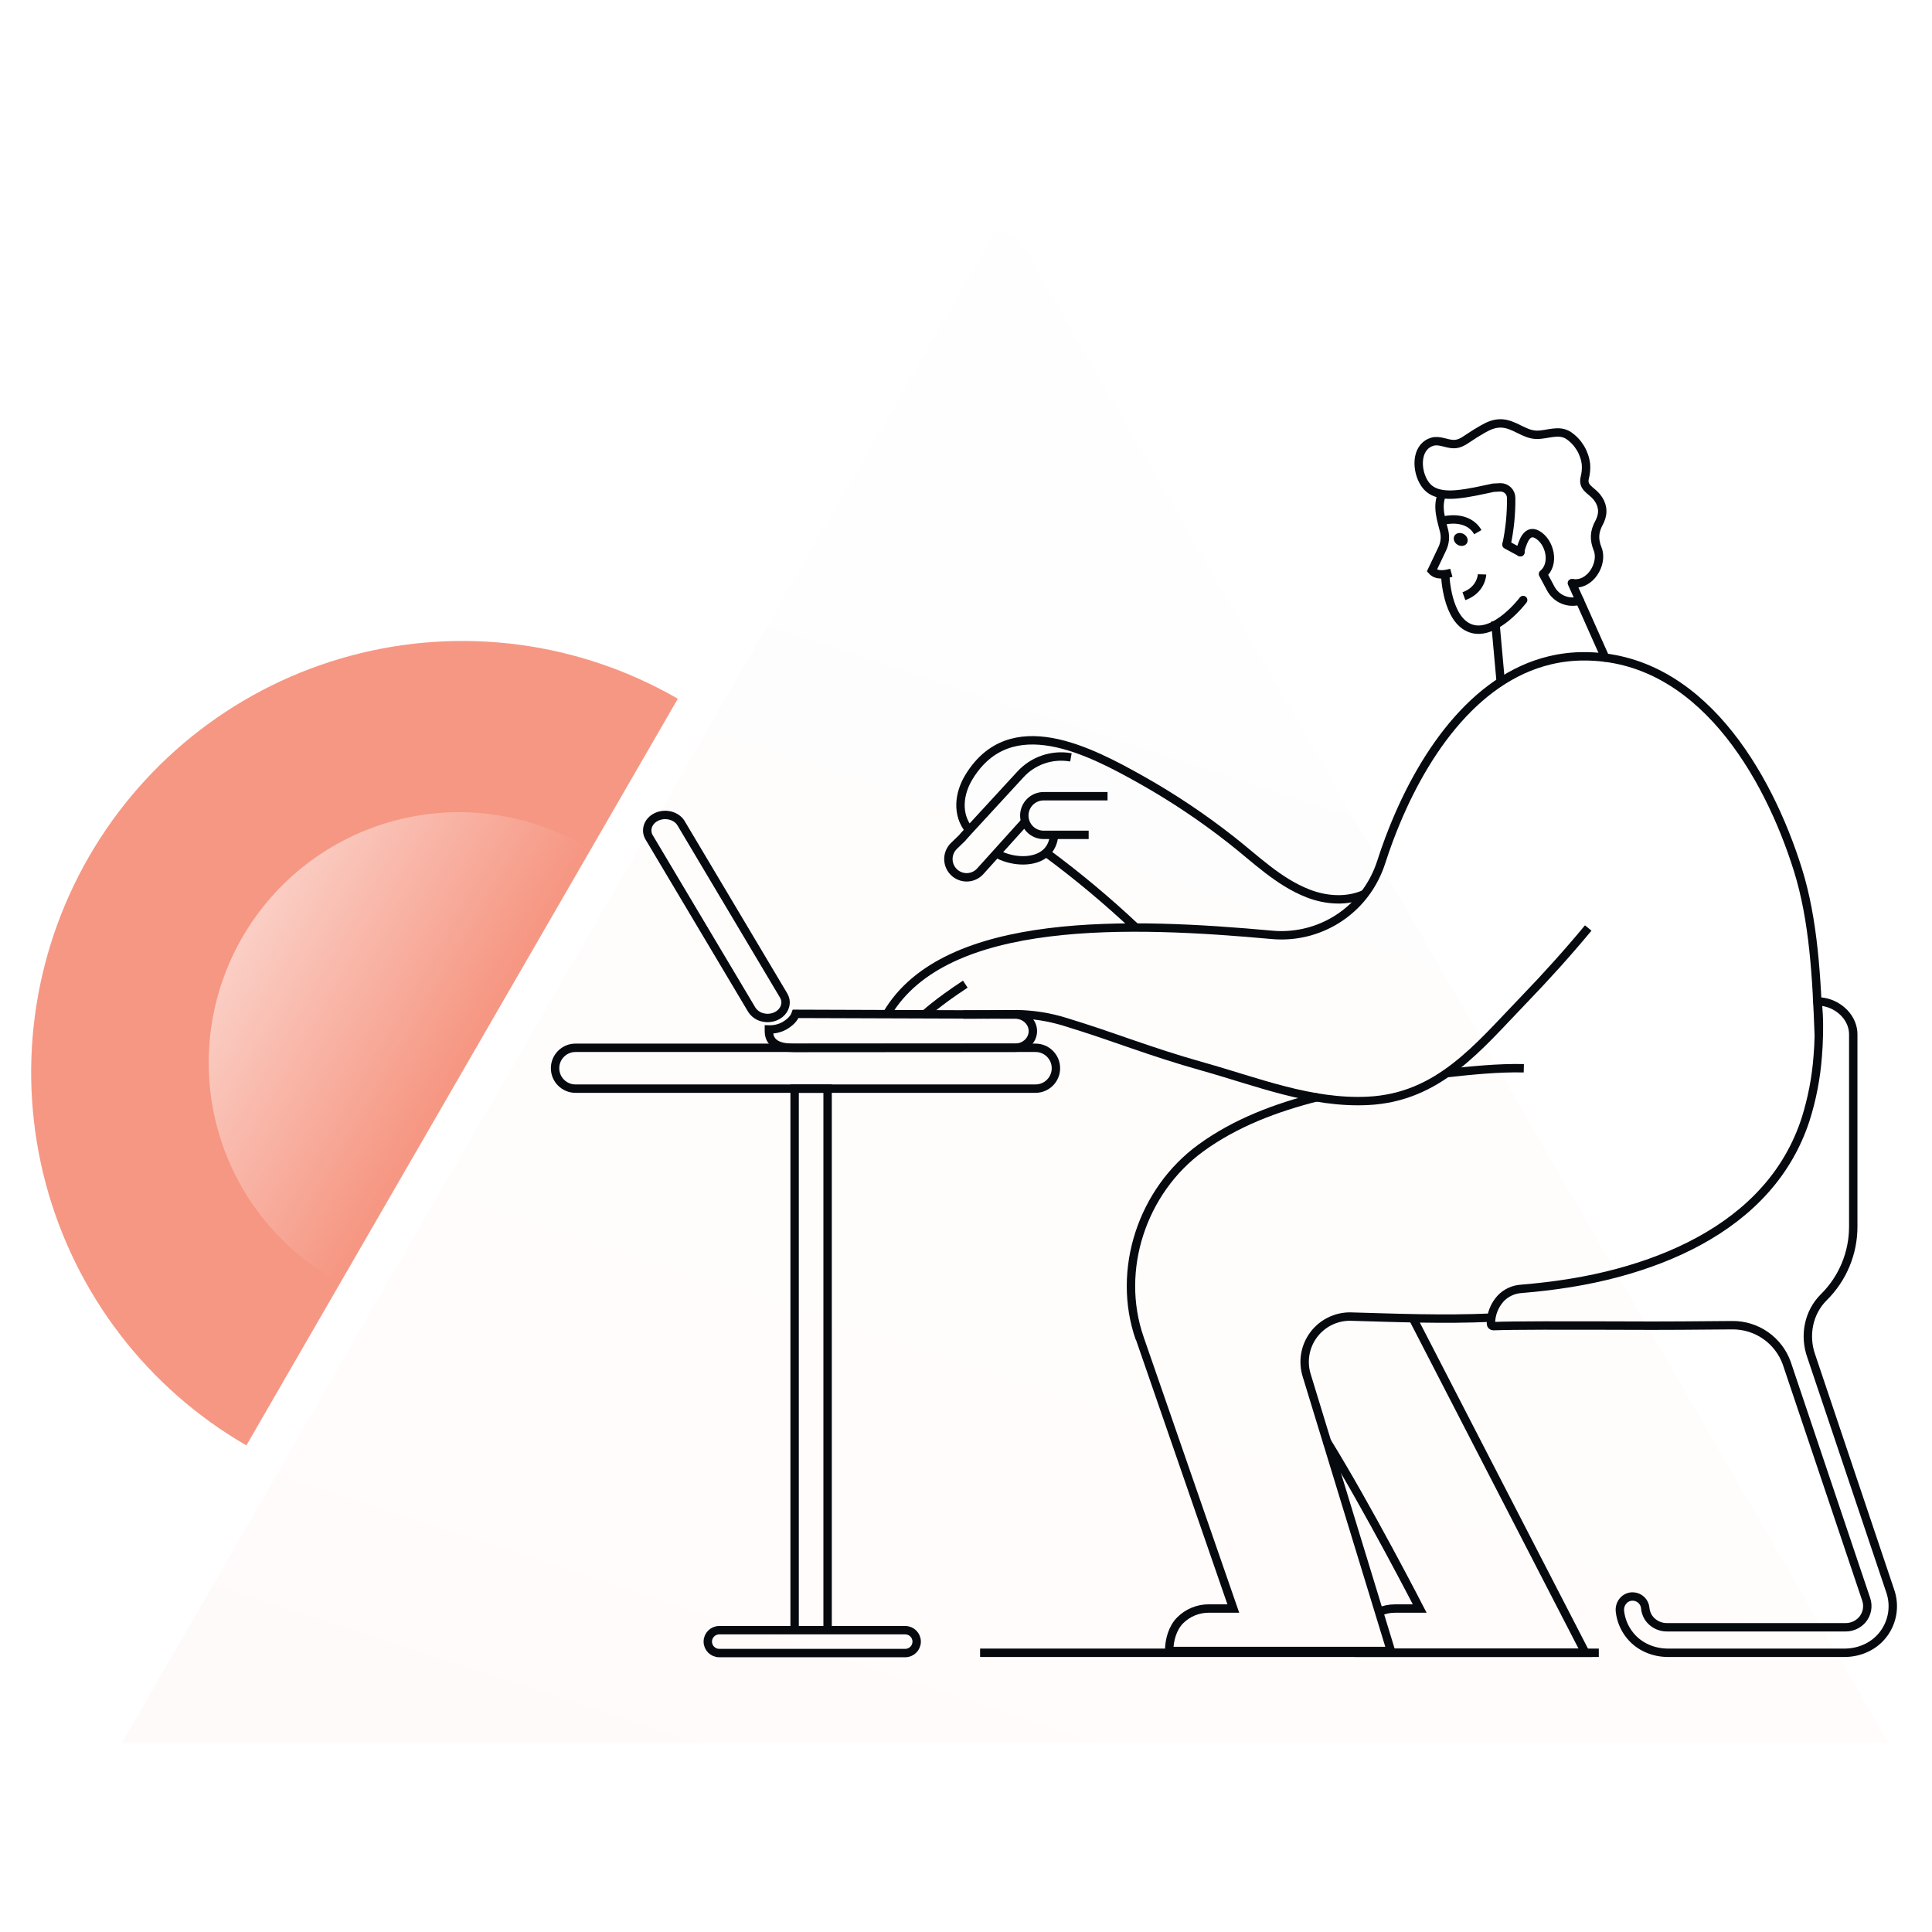 <svg width="460" height="460" viewBox="0 0 460 460" fill="none" xmlns="http://www.w3.org/2000/svg">
<path d="M161.384 166.365C137.827 152.753 109.824 149.064 83.534 156.109C57.245 163.155 34.823 180.357 21.201 203.932C7.579 227.507 3.873 255.523 10.898 281.818C17.923 308.113 35.103 330.532 58.66 344.143L161.384 166.365Z" fill="#F69783"/>
<g opacity="0.55" filter="url(#filter0_biiii_287_653)">
<path d="M229.29 48L19 412H439.58L229.29 48Z" fill="url(#paint0_linear_287_653)"/>
</g>
<path opacity="0.75" d="M139.088 201.362C125.41 193.459 109.15 191.317 93.886 195.408C78.621 199.499 65.602 209.487 57.692 223.176C49.783 236.864 47.631 253.132 51.71 268.4C55.788 283.668 65.764 296.685 79.442 304.589L139.088 201.362Z" fill="url(#paint1_linear_287_653)"/>
<path d="M344.439 255.51C350.062 254.912 356.567 254.204 362.813 254.346" stroke="#060A0F" stroke-width="2" stroke-miterlimit="10"/>
<path d="M313.808 261.18C303.849 263.692 294.16 267.32 285.893 273.35C272.02 283.457 265.679 302.312 271.348 318.648C271.348 318.669 293.643 382.981 293.643 382.981H287.776C286.511 382.98 285.259 383.23 284.092 383.716C282.924 384.202 281.865 384.914 280.974 385.812C279.229 387.546 278.369 390.437 278.369 393.091H331.18L311.111 327.445C310.61 325.827 310.498 324.114 310.782 322.444C311.067 320.774 311.741 319.195 312.749 317.834C313.757 316.473 315.071 315.368 316.586 314.61C318.1 313.851 319.772 313.459 321.466 313.467C332.9 313.789 343.52 314.227 355.085 313.725" stroke="#060A0F" stroke-width="2" stroke-miterlimit="10"/>
<path d="M433.046 246.624V246.553C432.533 232.752 431.84 219.134 428.064 207.06C420.95 184.34 404.686 156.117 376.973 156.266C374.311 156.276 371.66 156.592 369.07 157.207C350.803 161.55 338.116 180.267 330.851 199.571L330.787 199.72C330.093 201.572 329.452 203.419 328.862 205.262C328.462 206.502 327.969 207.71 327.386 208.875C325.16 213.36 321.633 217.069 317.264 219.515C312.896 221.962 307.891 223.033 302.904 222.588C269.355 219.538 225.141 217.797 211.215 241.369" stroke="#060A0F" stroke-width="2" stroke-miterlimit="10"/>
<path d="M378.149 220.953C373.265 226.849 368.123 232.543 362.808 238.049C351.925 249.331 342.537 261.314 325.649 262.114C312.177 262.761 299.352 257.591 286.612 254.006C272.984 250.174 266.086 247.109 253.385 243.237C249.728 242.127 245.933 241.531 242.111 241.468L229.325 241.567" stroke="#060A0F" stroke-width="2" stroke-miterlimit="10"/>
<path d="M328.277 383.809C329.494 383.263 330.814 382.983 332.148 382.988H338.03C338.03 382.988 325.736 359.09 315.905 343.182" stroke="#060A0F" stroke-width="2" stroke-miterlimit="10"/>
<path d="M336.354 313.778L377.476 393.519H330.961H322.524" stroke="#060A0F" stroke-width="2" stroke-miterlimit="10"/>
<path d="M448.536 388.944C446.384 391.906 442.835 393.519 439.176 393.519H397.134C393.648 393.519 390.247 392.076 388.074 389.351C386.757 387.719 385.933 385.744 385.7 383.66C385.487 381.746 386.91 380.043 388.835 380.121C389.565 380.15 390.259 380.441 390.79 380.942C391.321 381.443 391.653 382.12 391.723 382.846C391.809 383.874 392.212 384.85 392.877 385.638C393.384 386.22 394.013 386.684 394.72 386.996C395.426 387.309 396.192 387.463 396.964 387.447H439.356C440.115 387.46 440.867 387.308 441.562 387.003C442.257 386.697 442.877 386.245 443.38 385.677C443.947 385.021 444.334 384.228 444.503 383.377C444.672 382.526 444.617 381.645 444.343 380.822L425.413 324.547C424.455 321.882 422.691 319.582 420.366 317.965C418.041 316.348 415.271 315.494 412.44 315.523C404.47 315.618 394.352 315.639 393.4 315.639C369.785 315.565 360.489 315.565 355.563 315.746C355.486 315.745 355.41 315.73 355.34 315.7C355.269 315.67 355.205 315.627 355.151 315.572C355.097 315.517 355.054 315.453 355.025 315.382C354.997 315.311 354.982 315.235 354.982 315.158C354.975 312.973 355.777 310.863 357.233 309.234C357.239 309.23 357.244 309.225 357.247 309.218C357.251 309.212 357.253 309.206 357.254 309.199C358.551 307.822 360.322 306.99 362.209 306.87C370.072 306.226 377.858 305.051 385.42 302.998C398.765 299.382 411.495 293.178 420.338 283.202C424.643 278.373 427.897 272.702 429.893 266.548C431.439 261.664 432.411 256.617 432.792 251.508C432.931 249.889 433.016 248.264 433.046 246.631V246.553C433.046 246.182 433.068 245.796 433.068 245.421C433.116 243.089 433.009 240.757 432.749 238.439C436.599 238.418 440.482 241.217 441.154 245.124C441.218 245.505 441.25 245.891 441.25 246.277V292.046C441.253 295.172 440.636 298.268 439.434 301.155C438.232 304.041 436.468 306.66 434.246 308.859C430.566 312.504 429.518 318.035 431.263 322.901L450.076 378.879C450.647 380.557 450.805 382.348 450.537 384.1C450.269 385.852 449.583 387.513 448.536 388.944Z" stroke="#060A0F" stroke-width="2" stroke-miterlimit="10"/>
<path d="M246.551 249.477H137.019C134.336 249.477 132.16 251.652 132.16 254.336V254.339C132.16 257.023 134.336 259.198 137.019 259.198H246.551C249.235 259.198 251.41 257.023 251.41 254.339V254.336C251.41 251.652 249.235 249.477 246.551 249.477Z" stroke="#060A0F" stroke-width="2" stroke-miterlimit="10"/>
<path d="M215.533 388.14H171.244C169.741 388.14 168.523 389.359 168.523 390.862C168.523 392.365 169.741 393.583 171.244 393.583H215.533C217.036 393.583 218.255 392.365 218.255 390.862C218.255 389.359 217.036 388.14 215.533 388.14Z" stroke="#060A0F" stroke-width="2" stroke-miterlimit="10"/>
<path d="M183.071 245.113V245.601C183.141 248.96 186.302 249.473 189.027 249.494L241.706 249.459C244.014 249.459 245.918 247.689 245.921 245.516V245.424C245.879 243.301 244.024 241.57 241.745 241.567C241.745 241.567 212.273 241.461 189.448 241.393C189.037 242.59 187.997 243.517 186.698 244.274C185.581 244.86 184.332 245.149 183.071 245.113Z" stroke="#060A0F" stroke-width="2" stroke-miterlimit="10"/>
<path d="M154.101 197.798C154.112 198.358 154.272 198.904 154.564 199.38L178.983 240.392C179.299 240.886 179.713 241.308 180.201 241.633C180.688 241.959 181.237 242.179 181.814 242.282C182.789 242.474 183.801 242.365 184.712 241.967C186.209 241.302 187.073 239.961 187.044 238.602C187.039 238.431 187.021 238.26 186.991 238.092C186.916 237.717 186.777 237.358 186.581 237.03L162.162 196.018C161.101 194.224 158.503 193.52 156.415 194.444C154.925 195.095 154.062 196.436 154.101 197.798Z" stroke="#060A0F" stroke-width="2" stroke-miterlimit="10"/>
<path d="M220.13 241.567C220.13 241.567 223.071 238.768 229.834 234.323" stroke="#060A0F" stroke-width="2" stroke-miterlimit="10"/>
<path d="M244.109 195.562L233.39 207.449C232.643 208.277 231.607 208.787 230.496 208.873C229.384 208.959 228.281 208.615 227.416 207.912C226.938 207.524 226.548 207.039 226.271 206.489C225.994 205.939 225.838 205.337 225.811 204.722C225.784 204.107 225.888 203.493 226.116 202.921C226.344 202.349 226.691 201.832 227.133 201.404L229.094 199.507C229.168 199.401 229.253 199.306 229.338 199.207L230.753 197.646L242.927 184.418C244.404 182.794 246.265 181.566 248.339 180.847C250.413 180.127 252.634 179.939 254.8 180.298L254.98 180.33" stroke="#060A0F" stroke-width="2" stroke-miterlimit="10"/>
<path d="M259.206 198.779H248.483C247.263 198.779 246.093 198.294 245.23 197.431C244.368 196.568 243.883 195.398 243.883 194.178C243.883 192.958 244.368 191.788 245.23 190.925C246.093 190.062 247.263 189.577 248.483 189.577H263.701" stroke="#060A0F" stroke-width="2" stroke-miterlimit="10"/>
<path d="M250.986 198.779C250.837 200.658 250.119 202.049 249.061 203.025C246.336 205.503 241.339 205.23 237.864 203.528" stroke="#060A0F" stroke-width="2" stroke-miterlimit="10"/>
<path d="M230.772 197.639C227.69 193.927 228.323 188.88 230.719 184.977C240.61 168.826 259.465 178.773 271.862 185.734C279.241 189.898 286.296 194.613 292.964 199.84C298.867 204.441 304.331 209.947 311.423 212.715C315.67 214.375 320.684 214.771 324.91 212.856" stroke="#060A0F" stroke-width="2" stroke-miterlimit="10"/>
<path d="M249.06 202.997C256.54 208.518 263.683 214.482 270.449 220.858" stroke="#060A0F" stroke-width="2" stroke-miterlimit="10"/>
<path d="M362.004 131.098C362.22 130.176 362.538 129.281 362.952 128.429C363.603 127.215 364.576 126.426 366.095 127.329C369.074 129.098 370.249 134.297 367.379 136.678L369.219 140.118C369.861 141.324 370.901 142.27 372.162 142.794C373.423 143.318 374.827 143.388 376.134 142.992" stroke="#060A0F" stroke-width="2" stroke-linecap="round" stroke-linejoin="round"/>
<path d="M374.255 138.837L376.127 142.999C376.598 143.993 377.946 147.051 379.358 150.228C380.363 152.504 381.41 154.847 382.189 156.57" stroke="#060A0F" stroke-width="2" stroke-linecap="round" stroke-linejoin="round"/>
<path d="M343.93 123.892C343.93 123.892 349.448 122.519 351.858 126.702" stroke="#060A0F" stroke-width="2" stroke-miterlimit="10"/>
<path d="M345.556 136.381C344.069 136.788 342.07 137.153 340.923 135.857L343.422 130.599C344.028 129.309 344.178 127.851 343.846 126.465C343.301 124.133 341.939 120.591 343.4 117.515" stroke="#060A0F" stroke-width="2" stroke-miterlimit="10"/>
<path d="M349.267 129.333C349.686 128.639 349.363 127.676 348.546 127.184C347.729 126.692 346.728 126.856 346.309 127.55C345.89 128.245 346.213 129.207 347.03 129.7C347.847 130.192 348.849 130.028 349.267 129.333Z" fill="#060A0F"/>
<path d="M357.318 162.441L356.008 147.911" stroke="#060A0F" stroke-width="2" stroke-miterlimit="10"/>
<path d="M361.989 131.48C361.989 131.352 361.989 131.221 361.989 131.094C361.996 130.957 361.996 130.82 361.989 130.683" stroke="#060A0F" stroke-width="2" stroke-linecap="round" stroke-linejoin="round"/>
<path d="M361.993 131.483L360.853 130.871L358.673 129.685" stroke="#060A0F" stroke-width="2" stroke-linecap="round" stroke-linejoin="round"/>
<path d="M352.87 136.756C352.87 136.756 352.76 140.437 348.552 141.951" stroke="#060A0F" stroke-width="2" stroke-miterlimit="10"/>
<path d="M374.254 138.837C378.664 139.619 381.75 134.116 380.405 130.758C379.488 128.45 379.534 126.656 380.759 124.413C380.84 124.26 380.907 124.112 380.978 123.963C381.888 121.957 381.566 119.968 380.136 118.262C378.781 116.648 376.739 116.082 377.326 113.729C377.59 112.707 377.688 111.65 377.616 110.597C377.464 109.223 377.018 107.897 376.31 106.71C375.602 105.523 374.648 104.501 373.511 103.714C371.126 102.132 368.44 103.565 365.871 103.526C362.778 103.48 360.545 100.847 357.3 100.808C355.675 100.808 354.366 101.413 352.986 102.199C351.825 102.868 350.675 103.572 349.578 104.322C348.481 105.073 347.454 105.738 346.152 105.738C344.425 105.738 342.758 104.676 341.031 105.172C339.304 105.667 338.278 107.097 337.938 108.753C337.386 111.351 338.352 114.596 340.09 116.185C341.881 117.82 344.63 117.908 346.906 117.689C349.815 117.423 352.696 116.719 355.544 116.124L357.275 116.036H357.3C357.631 116.039 357.959 116.108 358.265 116.238C358.57 116.368 358.847 116.557 359.079 116.794C359.311 117.031 359.495 117.311 359.619 117.619C359.743 117.927 359.805 118.256 359.802 118.588C359.841 122.322 359.468 126.05 358.69 129.703" stroke="#060A0F" stroke-width="2" stroke-miterlimit="10"/>
<path d="M362.659 142.864C362.659 142.864 356.083 151.598 350.241 149.641C344.398 147.684 344.101 136.873 344.101 136.873" stroke="#060A0F" stroke-width="2" stroke-linecap="round" stroke-linejoin="round"/>
<path d="M189.196 387.532V323.367V259.201H197.049V387.585" stroke="#060A0F" stroke-width="2" stroke-miterlimit="10"/>
<path d="M233.355 393.519H380.668" stroke="#060A0F" stroke-width="2" stroke-miterlimit="10"/>
<defs>
<filter id="filter0_biiii_287_653" x="-2" y="27" width="462.58" height="406" filterUnits="userSpaceOnUse" color-interpolation-filters="sRGB">
<feFlood flood-opacity="0" result="BackgroundImageFix"/>
<feGaussianBlur in="BackgroundImageFix" stdDeviation="10.5"/>
<feComposite in2="SourceAlpha" operator="in" result="effect1_backgroundBlur_287_653"/>
<feBlend mode="normal" in="SourceGraphic" in2="effect1_backgroundBlur_287_653" result="shape"/>
<feColorMatrix in="SourceAlpha" type="matrix" values="0 0 0 0 0 0 0 0 0 0 0 0 0 0 0 0 0 0 127 0" result="hardAlpha"/>
<feOffset dx="10" dy="10"/>
<feGaussianBlur stdDeviation="11.5"/>
<feComposite in2="hardAlpha" operator="arithmetic" k2="-1" k3="1"/>
<feColorMatrix type="matrix" values="0 0 0 0 0.988 0 0 0 0 0.384 0 0 0 0 0.255 0 0 0 0.18 0"/>
<feBlend mode="normal" in2="shape" result="effect2_innerShadow_287_653"/>
<feColorMatrix in="SourceAlpha" type="matrix" values="0 0 0 0 0 0 0 0 0 0 0 0 0 0 0 0 0 0 127 0" result="hardAlpha"/>
<feOffset dy="2"/>
<feGaussianBlur stdDeviation="3"/>
<feComposite in2="hardAlpha" operator="arithmetic" k2="-1" k3="1"/>
<feColorMatrix type="matrix" values="0 0 0 0 1 0 0 0 0 1 0 0 0 0 1 0 0 0 0.05 0"/>
<feBlend mode="normal" in2="effect2_innerShadow_287_653" result="effect3_innerShadow_287_653"/>
<feColorMatrix in="SourceAlpha" type="matrix" values="0 0 0 0 0 0 0 0 0 0 0 0 0 0 0 0 0 0 127 0" result="hardAlpha"/>
<feOffset dy="1"/>
<feComposite in2="hardAlpha" operator="arithmetic" k2="-1" k3="1"/>
<feColorMatrix type="matrix" values="0 0 0 0 1 0 0 0 0 1 0 0 0 0 1 0 0 0 0.05 0"/>
<feBlend mode="normal" in2="effect3_innerShadow_287_653" result="effect4_innerShadow_287_653"/>
<feColorMatrix in="SourceAlpha" type="matrix" values="0 0 0 0 0 0 0 0 0 0 0 0 0 0 0 0 0 0 127 0" result="hardAlpha"/>
<feOffset dy="-10"/>
<feGaussianBlur stdDeviation="5"/>
<feComposite in2="hardAlpha" operator="arithmetic" k2="-1" k3="1"/>
<feColorMatrix type="matrix" values="0 0 0 0 0.988 0 0 0 0 0.384 0 0 0 0 0.255 0 0 0 0.4 0"/>
<feBlend mode="overlay" in2="effect4_innerShadow_287_653" result="effect5_innerShadow_287_653"/>
</filter>
<linearGradient id="paint0_linear_287_653" x1="229.29" y1="768.521" x2="443.543" y2="112.339" gradientUnits="userSpaceOnUse">
<stop stop-color="#F69783" stop-opacity="0.141"/>
<stop offset="1" stop-color="white" stop-opacity="0.12"/>
</linearGradient>
<linearGradient id="paint1_linear_287_653" x1="36.51" y1="210.936" x2="109.265" y2="252.975" gradientUnits="userSpaceOnUse">
<stop stop-color="white"/>
<stop offset="1" stop-color="white" stop-opacity="0"/>
</linearGradient>
</defs>
</svg>
